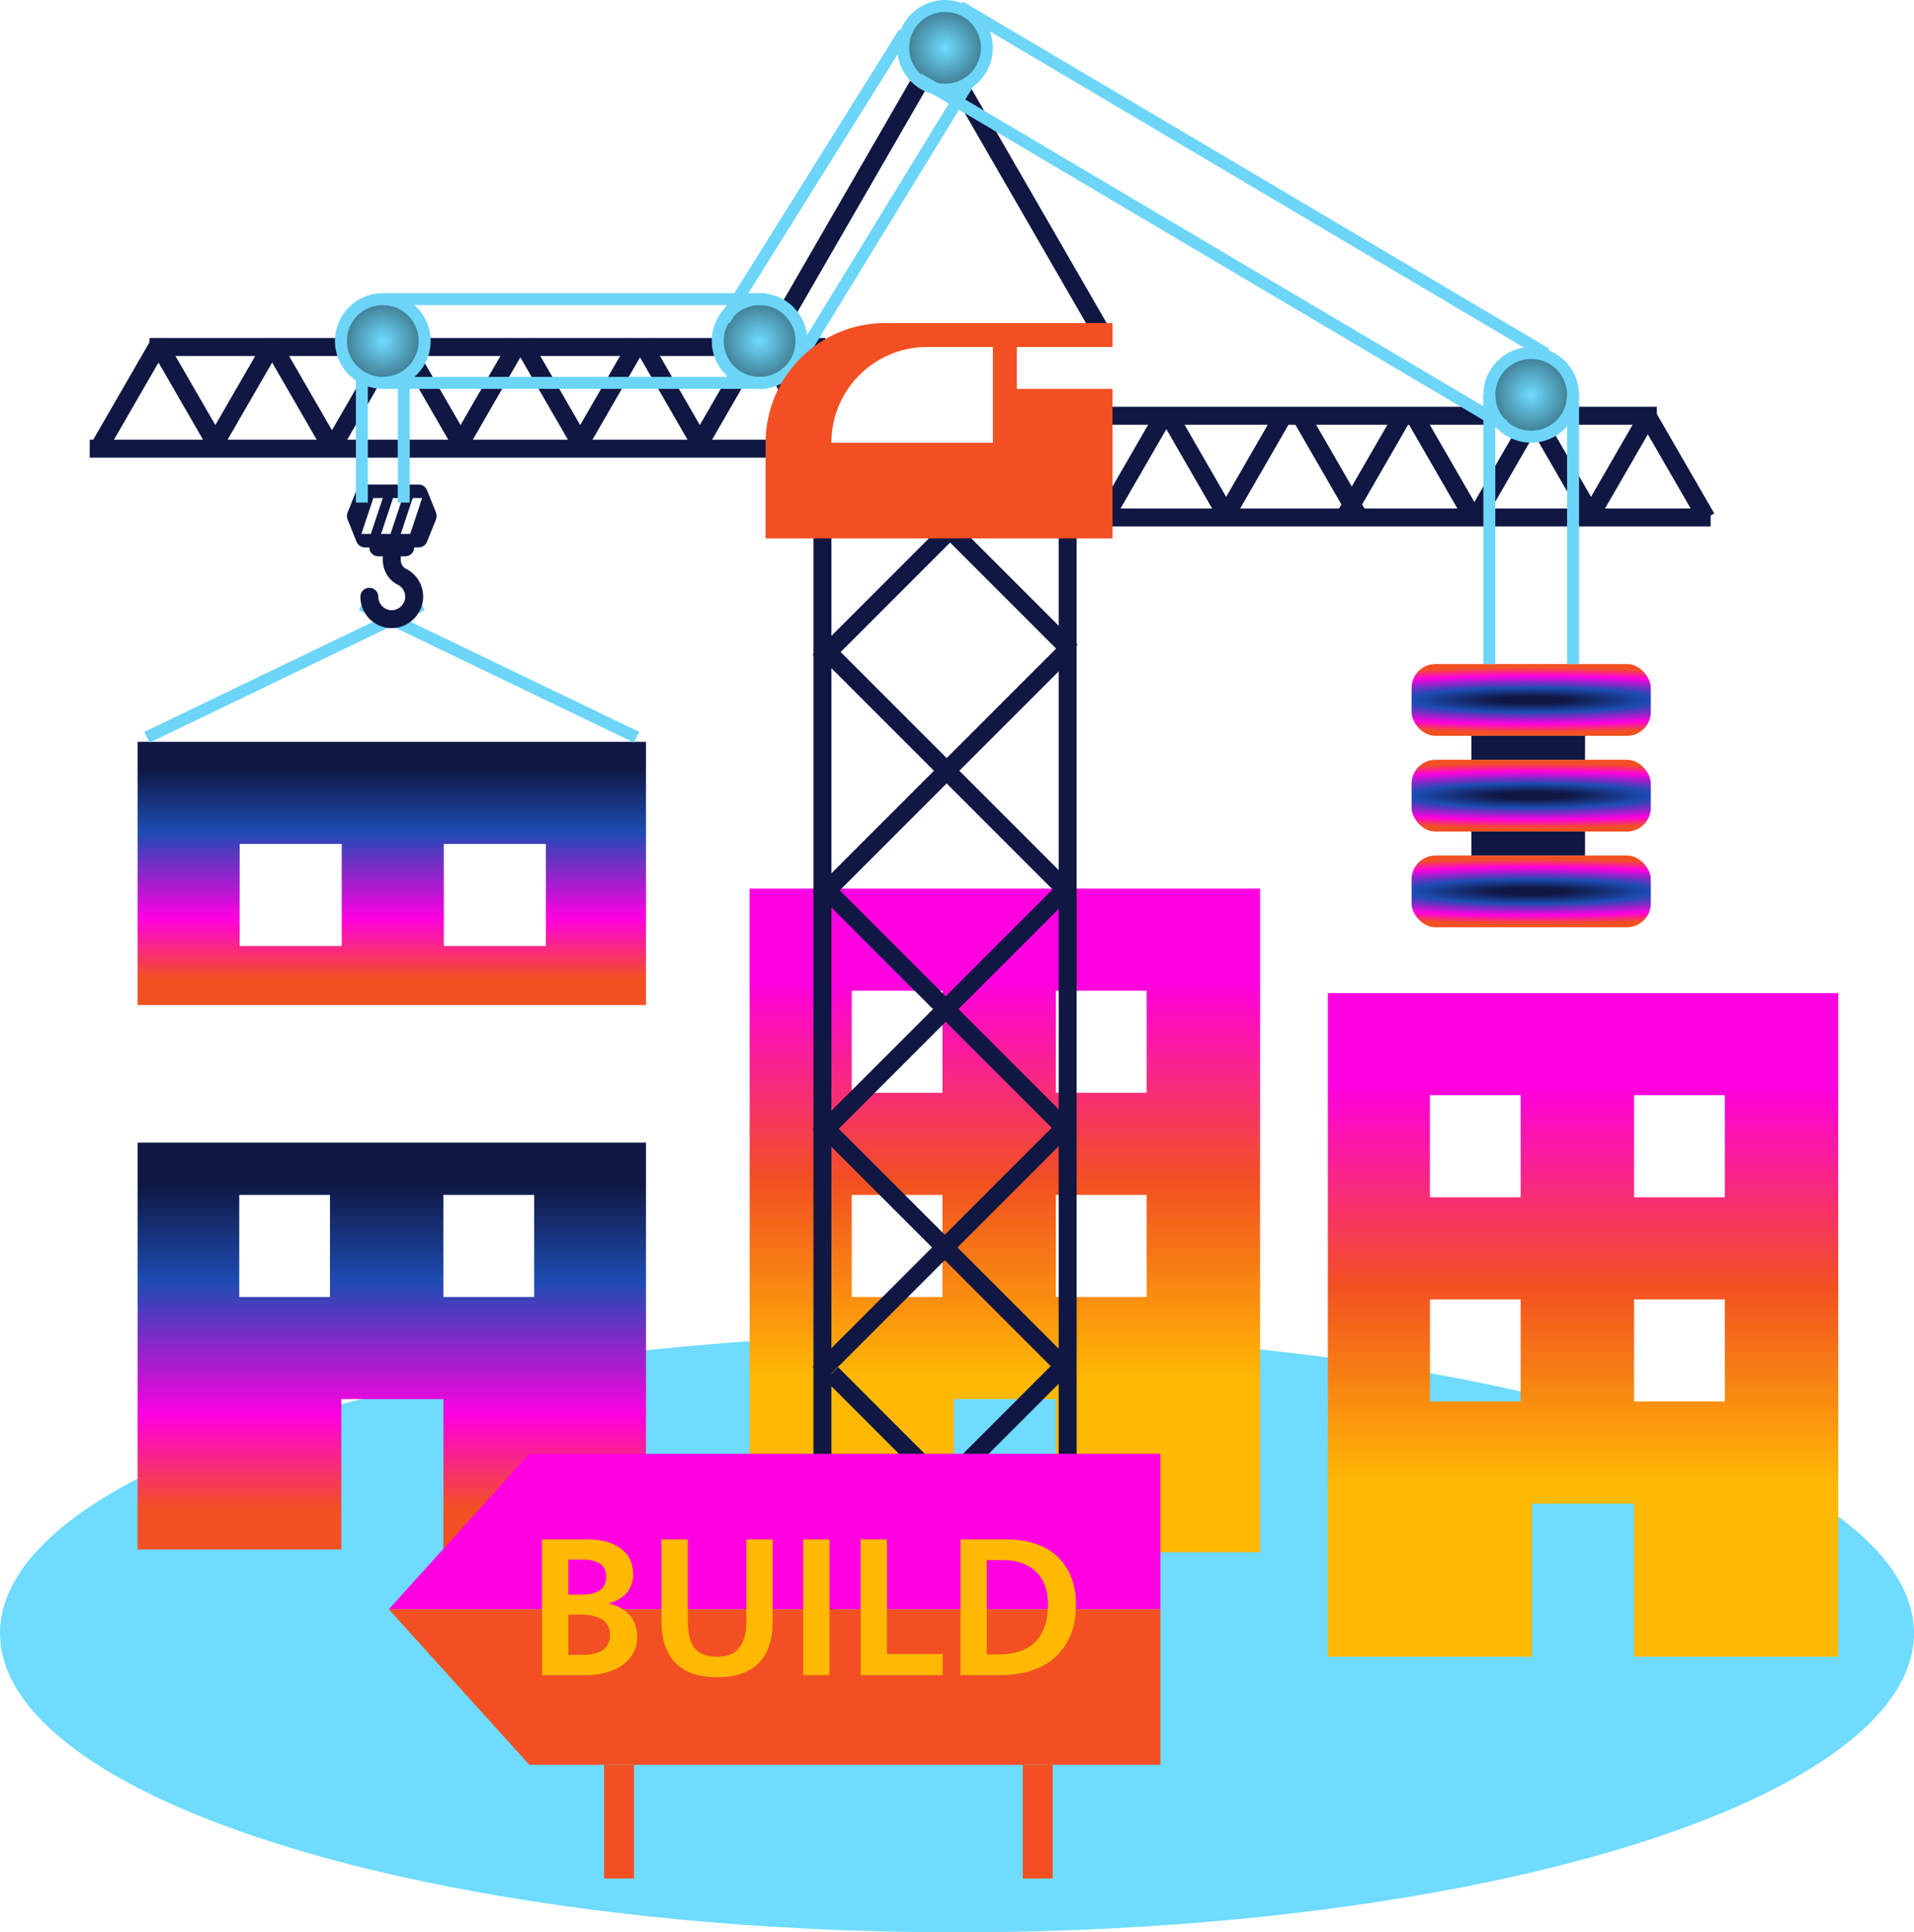 <svg width="320" height="323" viewBox="0 0 320 323" fill="none" xmlns="http://www.w3.org/2000/svg">
<ellipse cx="160" cy="273" rx="160" ry="50" fill="#6FDBFF"/>
<g filter="url(#filter0_d_410_446)">
<path fill-rule="evenodd" clip-rule="evenodd" d="M108 187H23V255H57.067V229.867H74.133V255H108V187ZM89.304 195.733H74.133V212.8H89.304V195.733ZM40 195.733H55.17V212.8H40V195.733Z" fill="url(#paint0_linear_410_446)"/>
</g>
<g filter="url(#filter1_d_410_446)">
<path fill-rule="evenodd" clip-rule="evenodd" d="M23 120H108V164H23V120ZM74.2 137.067H91.267V154.133H74.2V137.067ZM57.133 137.067H40.067V154.133H57.133V137.067Z" fill="url(#paint1_linear_410_446)"/>
</g>
<g filter="url(#filter2_d_410_446)">
<path fill-rule="evenodd" clip-rule="evenodd" d="M210.667 144.533H125.333V255.467L159.467 255.467V229.867H176.533V255.467L210.667 255.467V144.533ZM191.704 161.6H176.533V178.667H191.704V161.6ZM142.4 161.6H157.57V178.667H142.4V161.6ZM191.704 195.733H176.533V212.8H191.704V195.733ZM142.4 195.733H157.57V212.8H142.4V195.733Z" fill="url(#paint2_linear_410_446)"/>
</g>
<g filter="url(#filter3_d_410_446)">
<path fill-rule="evenodd" clip-rule="evenodd" d="M307.333 162H222V272.933L256.133 272.933V247.333H273.2V272.933L307.333 272.933V162ZM288.37 179.067H273.2V196.133H288.37V179.067ZM239.067 179.067H254.237V196.133H239.067V179.067ZM288.37 213.2H273.2V230.267H288.37V213.2ZM239.067 213.2H254.237V230.267H239.067V213.2Z" fill="url(#paint3_linear_410_446)"/>
</g>
<line x1="24.566" y1="123.237" x2="70.566" y2="101.099" stroke="#6DD5F8" stroke-width="2"/>
<line x1="60.434" y1="101.099" x2="106.434" y2="123.237" stroke="#6DD5F8" stroke-width="2"/>
<path d="M72.893 85.693L71.393 81.943C71.165 81.374 70.613 81 70 81H61C60.387 81 59.835 81.374 59.607 81.943L58.107 85.693C57.964 86.05 57.964 86.45 58.107 86.807L59.607 90.557C59.835 91.126 60.387 91.5 61 91.5H61.75C61.75 92.328 62.422 93 63.25 93H64V93.576C64 95.36 64.976 96.989 66.486 97.726C67.266 98.107 67.75 98.883 67.75 99.749C67.75 100.948 66.698 102 65.5 102C64.259 102 63.25 100.99 63.25 99.75C63.25 98.921 62.578 98.25 61.75 98.25C60.922 98.25 60.25 98.921 60.25 99.75C60.25 102.645 62.605 105 65.5 105C68.345 105 70.75 102.595 70.75 99.749C70.75 97.727 69.621 95.919 67.803 95.031C67.315 94.792 67 94.222 67 93.576V93H67.75C68.578 93 69.25 92.328 69.25 91.5H70C70.613 91.5 71.165 91.126 71.393 90.557L72.893 86.807C73.036 86.45 73.036 86.05 72.893 85.693ZM62 89.25H60.419L62.419 83.25H64L62 89.25ZM65.291 89.25H63.709L65.709 83.25H67.291L65.291 89.25ZM68.581 89.25H67L69 83.25H70.581L68.581 89.25Z" fill="#0F1742"/>
<line x1="137.5" y1="270" x2="137.5" y2="83.989" stroke="#0F1742" stroke-width="3"/>
<line x1="178.5" y1="270" x2="178.5" y2="83.989" stroke="#0F1742" stroke-width="3"/>
<line x1="136.939" y1="269.224" x2="177.952" y2="228.211" stroke="#0F1742" stroke-width="3"/>
<line x1="139.061" y1="229.626" x2="178.659" y2="269.224" stroke="#0F1742" stroke-width="3"/>
<line x1="139.061" y1="189.626" x2="178.659" y2="229.224" stroke="#0F1742" stroke-width="3"/>
<line x1="139.061" y1="149.626" x2="178.659" y2="189.224" stroke="#0F1742" stroke-width="3"/>
<line x1="139.061" y1="109.626" x2="178.659" y2="149.224" stroke="#0F1742" stroke-width="3"/>
<line x1="157.631" y1="87.353" x2="179.089" y2="108.81" stroke="#0F1742" stroke-width="3"/>
<line x1="136.939" y1="229.537" x2="177.952" y2="188.525" stroke="#0F1742" stroke-width="3"/>
<line x1="136.939" y1="189.851" x2="177.952" y2="148.839" stroke="#0F1742" stroke-width="3"/>
<line x1="136.939" y1="150.165" x2="177.952" y2="109.153" stroke="#0F1742" stroke-width="3"/>
<line x1="136.939" y1="110.478" x2="177.952" y2="69.466" stroke="#0F1742" stroke-width="3"/>
<line x1="128.707" y1="57.143" x2="157.707" y2="6.913" stroke="#0F1742" stroke-width="3"/>
<line x1="156.299" y1="7.25" x2="184.299" y2="55.747" stroke="#0F1742" stroke-width="3"/>
<line x1="136.939" y1="269.224" x2="177.952" y2="228.211" stroke="#0F1742" stroke-width="3"/>
<line x1="139.061" y1="229.626" x2="178.659" y2="269.224" stroke="#0F1742" stroke-width="3"/>
<line x1="182" y1="69.5" x2="277" y2="69.5" stroke="#0F1742" stroke-width="3"/>
<line x1="183" y1="86.5" x2="286" y2="86.5" stroke="#0F1742" stroke-width="3"/>
<line x1="184.701" y1="86.57" x2="194.701" y2="69.25" stroke="#0F1742" stroke-width="3"/>
<line x1="204.701" y1="86.57" x2="214.701" y2="69.25" stroke="#0F1742" stroke-width="3"/>
<line x1="224.701" y1="86.57" x2="234.701" y2="69.25" stroke="#0F1742" stroke-width="3"/>
<line x1="246.701" y1="86.57" x2="256.701" y2="69.25" stroke="#0F1742" stroke-width="3"/>
<line x1="265.701" y1="86.57" x2="275.701" y2="69.25" stroke="#0F1742" stroke-width="3"/>
<line x1="275.299" y1="69.25" x2="285.299" y2="86.57" stroke="#0F1742" stroke-width="3"/>
<line x1="256.299" y1="69.25" x2="266.299" y2="86.57" stroke="#0F1742" stroke-width="3"/>
<line x1="236.299" y1="69.25" x2="246.299" y2="86.57" stroke="#0F1742" stroke-width="3"/>
<line x1="217.299" y1="69.25" x2="227.299" y2="86.57" stroke="#0F1742" stroke-width="3"/>
<line x1="195.299" y1="69.25" x2="205.299" y2="86.57" stroke="#0F1742" stroke-width="3"/>
<line x1="138.002" y1="58" x2="24.998" y2="58" stroke="#0F1742" stroke-width="3"/>
<line x1="138.002" y1="75" x2="14.998" y2="75" stroke="#0F1742" stroke-width="3"/>
<line y1="-1.5" x2="20" y2="-1.5" transform="matrix(-0.5 -0.866 -0.866 0.5 116 75.32)" stroke="#0F1742" stroke-width="3"/>
<line y1="-1.5" x2="20" y2="-1.5" transform="matrix(-0.5 -0.866 -0.866 0.5 136 75.32)" stroke="#0F1742" stroke-width="3"/>
<line y1="-1.5" x2="20" y2="-1.5" transform="matrix(-0.5 -0.866 -0.866 0.5 96 75.32)" stroke="#0F1742" stroke-width="3"/>
<line y1="-1.5" x2="20" y2="-1.5" transform="matrix(-0.5 -0.866 -0.866 0.5 76 75.32)" stroke="#0F1742" stroke-width="3"/>
<line y1="-1.5" x2="20" y2="-1.5" transform="matrix(-0.5 -0.866 -0.866 0.5 54 75.32)" stroke="#0F1742" stroke-width="3"/>
<line y1="-1.5" x2="20" y2="-1.5" transform="matrix(-0.5 -0.866 -0.866 0.5 35 75.32)" stroke="#0F1742" stroke-width="3"/>
<line y1="-1.5" x2="20" y2="-1.5" transform="matrix(-0.5 0.866 0.866 0.5 28 58)" stroke="#0F1742" stroke-width="3"/>
<line y1="-1.5" x2="20" y2="-1.5" transform="matrix(-0.5 0.866 0.866 0.5 47 58)" stroke="#0F1742" stroke-width="3"/>
<line y1="-1.5" x2="20" y2="-1.5" transform="matrix(-0.5 0.866 0.866 0.5 67 58)" stroke="#0F1742" stroke-width="3"/>
<line y1="-1.5" x2="20" y2="-1.5" transform="matrix(-0.5 0.866 0.866 0.5 88 58)" stroke="#0F1742" stroke-width="3"/>
<line y1="-1.5" x2="20" y2="-1.5" transform="matrix(-0.5 0.866 0.866 0.5 108 58)" stroke="#0F1742" stroke-width="3"/>
<line y1="-1.5" x2="20" y2="-1.5" transform="matrix(-0.5 0.866 0.866 0.5 128 58)" stroke="#0F1742" stroke-width="3"/>
<circle cx="158" cy="8" r="7" fill="url(#paint4_radial_410_446)" stroke="#6DD5F8" stroke-width="2"/>
<circle cx="127" cy="57" r="7" fill="url(#paint5_radial_410_446)" stroke="#6DD5F8" stroke-width="2"/>
<circle cx="256" cy="66" r="7" fill="url(#paint6_radial_410_446)" stroke="#6DD5F8" stroke-width="2"/>
<circle cx="64" cy="57" r="7" fill="url(#paint7_radial_410_446)" stroke="#6DD5F8" stroke-width="2"/>
<rect x="236" y="111" width="40" height="12" rx="4" fill="url(#paint8_angular_410_446)"/>
<rect x="236" y="127" width="40" height="12" rx="4" fill="url(#paint9_angular_410_446)"/>
<rect x="236" y="143" width="40" height="12" rx="4" fill="url(#paint10_angular_410_446)"/>
<line x1="249" y1="66" x2="249" y2="111" stroke="#6DD5F8" stroke-width="2"/>
<line x1="160.509" y1="1.139" x2="258.509" y2="59.139" stroke="#6DD5F8" stroke-width="2"/>
<line x1="153.509" y1="13.139" x2="251.509" y2="71.139" stroke="#6DD5F8" stroke-width="2"/>
<line x1="121.152" y1="53.47" x2="151.152" y2="5.47" stroke="#6DD5F8" stroke-width="2"/>
<line x1="64" y1="50" x2="128" y2="50" stroke="#6DD5F8" stroke-width="2"/>
<line x1="60.5" y1="84.012" x2="60.5" y2="62.988" stroke="#6DD5F8" stroke-width="2"/>
<line x1="67.5" y1="84.012" x2="67.5" y2="62.988" stroke="#6DD5F8" stroke-width="2"/>
<line x1="64" y1="64" x2="128" y2="64" stroke="#6DD5F8" stroke-width="2"/>
<line x1="132.147" y1="62.478" x2="162.147" y2="13.478" stroke="#6DD5F8" stroke-width="2"/>
<line x1="263" y1="66" x2="263" y2="111" stroke="#6DD5F8" stroke-width="2"/>
<path fill-rule="evenodd" clip-rule="evenodd" d="M128 74C128 62.954 136.954 54 148 54H186V58H170V65H186V90H128V74ZM155 58C146.163 58 139 65.163 139 74H166V58H155Z" fill="#F25022"/>
<rect x="246" y="123" width="19" height="4" fill="#0F1742"/>
<rect x="246" y="139" width="19" height="4" fill="#0F1742"/>
<path d="M88.5 243H194V269H65L88.5 243Z" fill="#FF00E1"/>
<path d="M88.5 295H194V269H65L88.5 295Z" fill="#F25022"/>
<path d="M98.296 257.32C100.624 257.32 102.46 257.836 103.804 258.868C105.172 259.876 105.856 261.316 105.856 263.188C105.856 263.884 105.736 264.508 105.496 265.06C105.28 265.588 104.98 266.056 104.596 266.464C104.212 266.848 103.768 267.172 103.264 267.436C102.76 267.7 102.244 267.904 101.716 268.048C102.364 268.168 102.976 268.372 103.552 268.66C104.152 268.948 104.668 269.332 105.1 269.812C105.556 270.268 105.904 270.82 106.144 271.468C106.408 272.092 106.54 272.812 106.54 273.628C106.54 274.564 106.336 275.428 105.928 276.22C105.52 276.988 104.944 277.66 104.2 278.236C103.456 278.788 102.556 279.22 101.5 279.532C100.468 279.844 99.328 280 98.08 280H90.628V257.32H98.296ZM95.02 266.536H97.468C98.572 266.536 99.496 266.308 100.24 265.852C100.984 265.372 101.356 264.592 101.356 263.512C101.356 262.576 101.02 261.88 100.348 261.424C99.7 260.944 98.788 260.704 97.612 260.704H95.02V266.536ZM95.02 276.616H97.504C98.128 276.616 98.716 276.556 99.268 276.436C99.82 276.316 100.3 276.124 100.708 275.86C101.116 275.596 101.428 275.248 101.644 274.816C101.884 274.36 102.004 273.82 102.004 273.196C102.004 272.596 101.872 272.092 101.608 271.684C101.344 271.252 100.996 270.904 100.564 270.64C100.132 270.376 99.628 270.184 99.052 270.064C98.476 269.944 97.876 269.884 97.252 269.884H95.02V276.616ZM110.593 257.32H114.985V270.892C114.985 272.98 115.369 274.516 116.137 275.5C116.929 276.46 118.189 276.94 119.917 276.94C121.621 276.94 122.857 276.424 123.625 275.392C124.393 274.336 124.777 272.98 124.777 271.324V257.32H129.169V271.036C129.169 274.18 128.377 276.52 126.793 278.056C125.209 279.592 122.917 280.36 119.917 280.36C118.453 280.36 117.145 280.18 115.993 279.82C114.841 279.436 113.857 278.86 113.041 278.092C112.249 277.3 111.637 276.304 111.205 275.104C110.797 273.904 110.593 272.488 110.593 270.856V257.32ZM138.684 257.32V280H134.292V257.32H138.684ZM143.89 257.32H148.282V276.472H157.606V280H143.89V257.32ZM168.329 257.32C170.033 257.32 171.593 257.548 173.009 258.004C174.425 258.46 175.637 259.144 176.645 260.056C177.677 260.968 178.469 262.108 179.021 263.476C179.597 264.82 179.885 266.392 179.885 268.192C179.885 270.28 179.549 272.08 178.877 273.592C178.205 275.08 177.293 276.304 176.141 277.264C174.989 278.2 173.645 278.896 172.109 279.352C170.597 279.784 168.977 280 167.249 280H160.589V257.32H168.329ZM164.981 276.544H166.925C167.981 276.544 169.001 276.424 169.985 276.184C170.993 275.92 171.881 275.476 172.649 274.852C173.417 274.228 174.029 273.376 174.485 272.296C174.965 271.216 175.205 269.848 175.205 268.192C175.205 265.792 174.521 263.956 173.153 262.684C171.809 261.412 169.985 260.776 167.681 260.776H164.981V276.544Z" fill="#FFB902"/>
<rect x="101" y="295" width="5" height="19" fill="#F25022"/>
<rect x="171" y="295" width="5" height="19" fill="#F25022"/>
<defs>
<filter id="filter0_d_410_446" x="19" y="187" width="93" height="76" filterUnits="userSpaceOnUse" color-interpolation-filters="sRGB">
<feFlood flood-opacity="0" result="BackgroundImageFix"/>
<feColorMatrix in="SourceAlpha" type="matrix" values="0 0 0 0 0 0 0 0 0 0 0 0 0 0 0 0 0 0 127 0" result="hardAlpha"/>
<feOffset dy="4"/>
<feGaussianBlur stdDeviation="2"/>
<feComposite in2="hardAlpha" operator="out"/>
<feColorMatrix type="matrix" values="0 0 0 0 0 0 0 0 0 0 0 0 0 0 0 0 0 0 0.25 0"/>
<feBlend mode="normal" in2="BackgroundImageFix" result="effect1_dropShadow_410_446"/>
<feBlend mode="normal" in="SourceGraphic" in2="effect1_dropShadow_410_446" result="shape"/>
</filter>
<filter id="filter1_d_410_446" x="19" y="120" width="93" height="52" filterUnits="userSpaceOnUse" color-interpolation-filters="sRGB">
<feFlood flood-opacity="0" result="BackgroundImageFix"/>
<feColorMatrix in="SourceAlpha" type="matrix" values="0 0 0 0 0 0 0 0 0 0 0 0 0 0 0 0 0 0 127 0" result="hardAlpha"/>
<feOffset dy="4"/>
<feGaussianBlur stdDeviation="2"/>
<feComposite in2="hardAlpha" operator="out"/>
<feColorMatrix type="matrix" values="0 0 0 0 0 0 0 0 0 0 0 0 0 0 0 0 0 0 0.25 0"/>
<feBlend mode="normal" in2="BackgroundImageFix" result="effect1_dropShadow_410_446"/>
<feBlend mode="normal" in="SourceGraphic" in2="effect1_dropShadow_410_446" result="shape"/>
</filter>
<filter id="filter2_d_410_446" x="121.333" y="144.533" width="93.333" height="118.933" filterUnits="userSpaceOnUse" color-interpolation-filters="sRGB">
<feFlood flood-opacity="0" result="BackgroundImageFix"/>
<feColorMatrix in="SourceAlpha" type="matrix" values="0 0 0 0 0 0 0 0 0 0 0 0 0 0 0 0 0 0 127 0" result="hardAlpha"/>
<feOffset dy="4"/>
<feGaussianBlur stdDeviation="2"/>
<feComposite in2="hardAlpha" operator="out"/>
<feColorMatrix type="matrix" values="0 0 0 0 0 0 0 0 0 0 0 0 0 0 0 0 0 0 0.25 0"/>
<feBlend mode="normal" in2="BackgroundImageFix" result="effect1_dropShadow_410_446"/>
<feBlend mode="normal" in="SourceGraphic" in2="effect1_dropShadow_410_446" result="shape"/>
</filter>
<filter id="filter3_d_410_446" x="218" y="162" width="93.333" height="118.933" filterUnits="userSpaceOnUse" color-interpolation-filters="sRGB">
<feFlood flood-opacity="0" result="BackgroundImageFix"/>
<feColorMatrix in="SourceAlpha" type="matrix" values="0 0 0 0 0 0 0 0 0 0 0 0 0 0 0 0 0 0 127 0" result="hardAlpha"/>
<feOffset dy="4"/>
<feGaussianBlur stdDeviation="2"/>
<feComposite in2="hardAlpha" operator="out"/>
<feColorMatrix type="matrix" values="0 0 0 0 0 0 0 0 0 0 0 0 0 0 0 0 0 0 0.25 0"/>
<feBlend mode="normal" in2="BackgroundImageFix" result="effect1_dropShadow_410_446"/>
<feBlend mode="normal" in="SourceGraphic" in2="effect1_dropShadow_410_446" result="shape"/>
</filter>
<linearGradient id="paint0_linear_410_446" x1="65.5" y1="187" x2="65.5" y2="255" gradientUnits="userSpaceOnUse">
<stop offset="0.1" stop-color="#0F1742"/>
<stop offset="0.34" stop-color="#1D4CB3"/>
<stop offset="0.67" stop-color="#FF00E1"/>
<stop offset="0.9" stop-color="#F25022"/>
</linearGradient>
<linearGradient id="paint1_linear_410_446" x1="65.5" y1="120" x2="65.5" y2="164" gradientUnits="userSpaceOnUse">
<stop offset="0.1" stop-color="#0F1742"/>
<stop offset="0.34" stop-color="#1D4CB3"/>
<stop offset="0.67" stop-color="#FF00E1"/>
<stop offset="0.9" stop-color="#F25022"/>
</linearGradient>
<linearGradient id="paint2_linear_410_446" x1="168" y1="145.49" x2="168" y2="241.122" gradientUnits="userSpaceOnUse">
<stop offset="0.15" stop-color="#FF00E1"/>
<stop offset="0.5" stop-color="#F25022"/>
<stop offset="0.85" stop-color="#FFB902"/>
</linearGradient>
<linearGradient id="paint3_linear_410_446" x1="264.667" y1="162.956" x2="264.667" y2="258.589" gradientUnits="userSpaceOnUse">
<stop offset="0.15" stop-color="#FF00E1"/>
<stop offset="0.5" stop-color="#F25022"/>
<stop offset="0.85" stop-color="#FFB902"/>
</linearGradient>
<radialGradient id="paint4_radial_410_446" cx="0" cy="0" r="1" gradientUnits="userSpaceOnUse" gradientTransform="translate(158 8) rotate(90) scale(6)">
<stop stop-color="#6FDBFF"/>
<stop offset="1" stop-color="#438399"/>
</radialGradient>
<radialGradient id="paint5_radial_410_446" cx="0" cy="0" r="1" gradientUnits="userSpaceOnUse" gradientTransform="translate(127 57) rotate(90) scale(6)">
<stop stop-color="#6FDBFF"/>
<stop offset="1" stop-color="#438399"/>
</radialGradient>
<radialGradient id="paint6_radial_410_446" cx="0" cy="0" r="1" gradientUnits="userSpaceOnUse" gradientTransform="translate(256 66) rotate(90) scale(6)">
<stop stop-color="#6FDBFF"/>
<stop offset="1" stop-color="#438399"/>
</radialGradient>
<radialGradient id="paint7_radial_410_446" cx="0" cy="0" r="1" gradientUnits="userSpaceOnUse" gradientTransform="translate(64 57) rotate(90) scale(6)">
<stop stop-color="#6FDBFF"/>
<stop offset="1" stop-color="#438399"/>
</radialGradient>
<radialGradient id="paint8_angular_410_446" cx="0" cy="0" r="1" gradientUnits="userSpaceOnUse" gradientTransform="translate(256 117) rotate(90) scale(6 57.8)">
<stop offset="0.1" stop-color="#0F1742"/>
<stop offset="0.34" stop-color="#1D4CB3"/>
<stop offset="0.67" stop-color="#FF00E1"/>
<stop offset="0.9" stop-color="#F25022"/>
</radialGradient>
<radialGradient id="paint9_angular_410_446" cx="0" cy="0" r="1" gradientUnits="userSpaceOnUse" gradientTransform="translate(256 133) rotate(90) scale(6 57.8)">
<stop offset="0.1" stop-color="#0F1742"/>
<stop offset="0.34" stop-color="#1D4CB3"/>
<stop offset="0.67" stop-color="#FF00E1"/>
<stop offset="0.9" stop-color="#F25022"/>
</radialGradient>
<radialGradient id="paint10_angular_410_446" cx="0" cy="0" r="1" gradientUnits="userSpaceOnUse" gradientTransform="translate(256 149) rotate(90) scale(6 57.8)">
<stop offset="0.1" stop-color="#0F1742"/>
<stop offset="0.34" stop-color="#1D4CB3"/>
<stop offset="0.67" stop-color="#FF00E1"/>
<stop offset="0.9" stop-color="#F25022"/>
</radialGradient>
</defs>
</svg>

